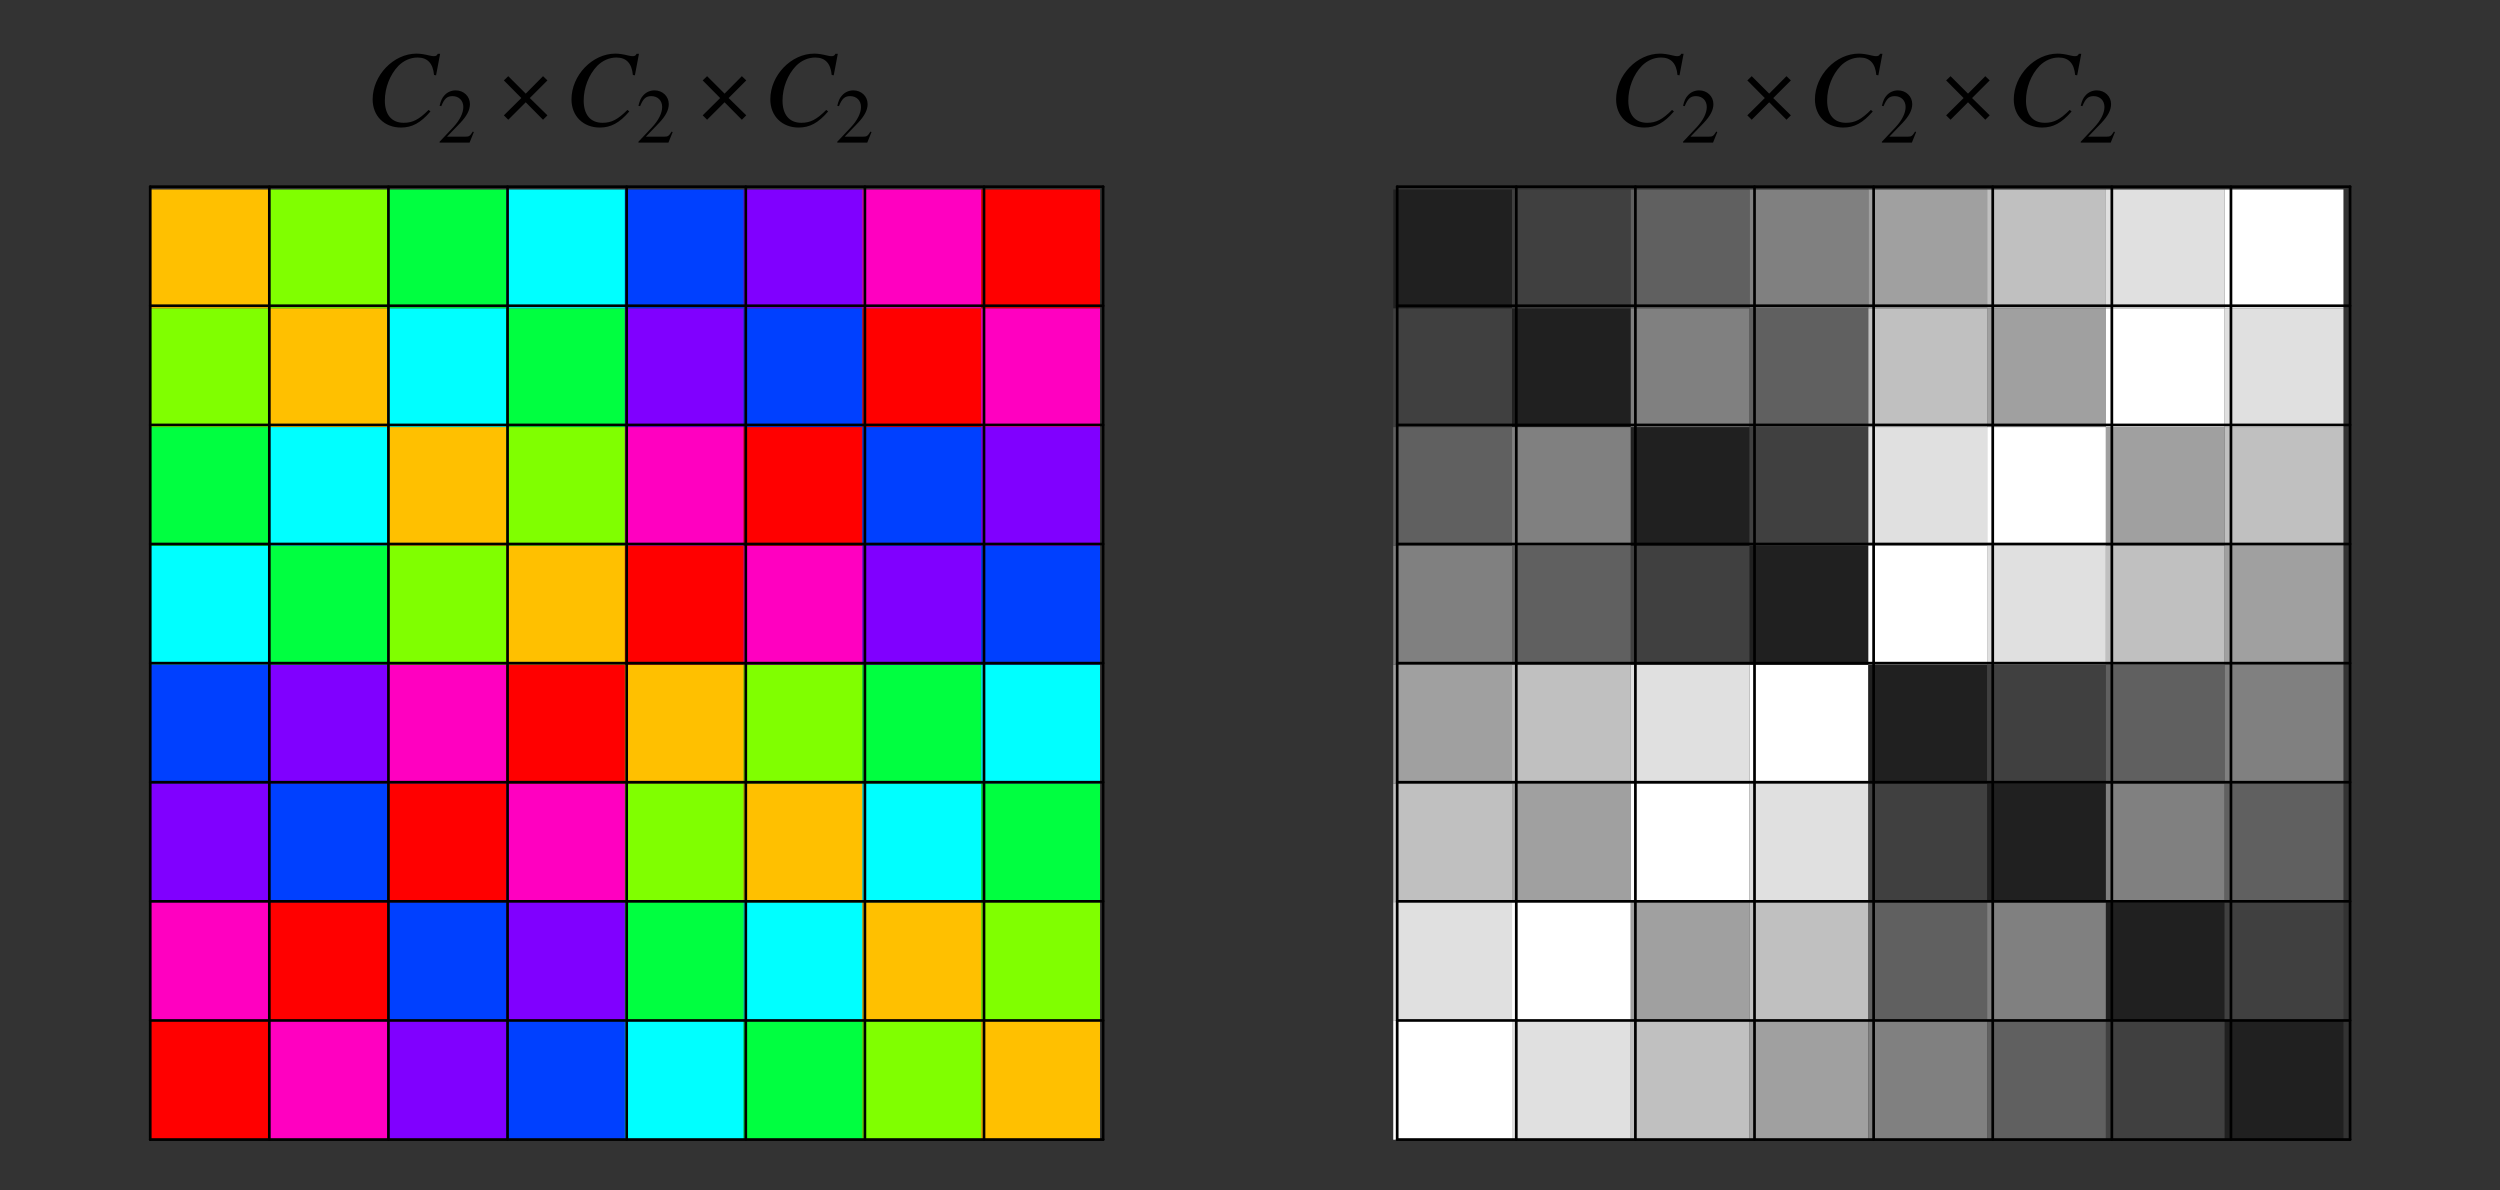<?xml version="1.0" encoding="UTF-8"?>
<svg xmlns="http://www.w3.org/2000/svg" xmlns:xlink="http://www.w3.org/1999/xlink" width="230.38pt" height="109.69pt" viewBox="0 0 230.38 109.69" version="1.2">
<rect x="0" y="0" width="230.38" height="109.69" fill="#333333" stroke="none"/>
<defs>
<g>
<symbol overflow="visible" id="glyph0-0">
<path style="stroke:none;" d=""/>
</symbol>
<symbol overflow="visible" id="glyph0-1">
<path style="stroke:none;" d="M 6.5 -4.641 L 6.875 -6.625 L 6.656 -6.625 C 6.578 -6.453 6.484 -6.406 6.281 -6.406 C 6.188 -6.406 6.078 -6.422 5.875 -6.469 C 5.438 -6.578 5.031 -6.641 4.703 -6.641 C 2.578 -6.641 0.656 -4.641 0.656 -2.422 C 0.656 -0.891 1.734 0.172 3.266 0.172 C 4.281 0.172 5.078 -0.25 5.984 -1.312 L 5.812 -1.453 C 4.922 -0.562 4.344 -0.266 3.516 -0.266 C 2.406 -0.266 1.781 -1.016 1.781 -2.312 C 1.781 -3.5 2.25 -4.703 3.031 -5.516 C 3.516 -6 4.141 -6.281 4.797 -6.281 C 5.719 -6.281 6.219 -5.734 6.312 -4.672 Z M 6.5 -4.641 "/>
</symbol>
<symbol overflow="visible" id="glyph1-0">
<path style="stroke:none;" d=""/>
</symbol>
<symbol overflow="visible" id="glyph1-1">
<path style="stroke:none;" d="M 3.375 -0.969 L 3.281 -1.016 C 3.016 -0.594 2.938 -0.547 2.609 -0.547 L 0.906 -0.547 L 2.109 -1.797 C 2.734 -2.453 3.016 -3 3.016 -3.547 C 3.016 -4.266 2.438 -4.812 1.703 -4.812 C 1.312 -4.812 0.938 -4.656 0.672 -4.359 C 0.453 -4.125 0.344 -3.891 0.219 -3.391 L 0.375 -3.359 C 0.656 -4.047 0.906 -4.281 1.406 -4.281 C 2 -4.281 2.406 -3.875 2.406 -3.281 C 2.406 -2.719 2.078 -2.062 1.484 -1.422 L 0.219 -0.078 L 0.219 0 L 2.984 0 Z M 3.375 -0.969 "/>
</symbol>
<symbol overflow="visible" id="glyph2-0">
<path style="stroke:none;" d=""/>
</symbol>
<symbol overflow="visible" id="glyph2-1">
<path style="stroke:none;" d="M 4.609 -0.953 L 2.984 -2.547 L 4.609 -4.172 L 4.203 -4.562 L 2.609 -2.953 L 1 -4.562 L 0.594 -4.172 L 2.203 -2.547 L 0.594 -0.953 L 1 -0.547 L 2.609 -2.156 L 4.203 -0.547 Z M 4.609 -0.953 "/>
</symbol>
</g>
</defs>
<g id="surface1">
<g style="fill:rgb(0%,0%,0%);fill-opacity:1;">
  <use xlink:href="#glyph0-1" x="33.684" y="11.582"/>
</g>
<g style="fill:rgb(0%,0%,0%);fill-opacity:1;">
  <use xlink:href="#glyph1-1" x="40.29" y="13.14"/>
</g>
<g style="fill:rgb(0%,0%,0%);fill-opacity:1;">
  <use xlink:href="#glyph2-1" x="45.837" y="11.582"/>
</g>
<g style="fill:rgb(0%,0%,0%);fill-opacity:1;">
  <use xlink:href="#glyph0-1" x="52.007" y="11.582"/>
</g>
<g style="fill:rgb(0%,0%,0%);fill-opacity:1;">
  <use xlink:href="#glyph1-1" x="58.613" y="13.14"/>
</g>
<g style="fill:rgb(0%,0%,0%);fill-opacity:1;">
  <use xlink:href="#glyph2-1" x="64.16" y="11.582"/>
</g>
<g style="fill:rgb(0%,0%,0%);fill-opacity:1;">
  <use xlink:href="#glyph0-1" x="70.33" y="11.582"/>
</g>
<g style="fill:rgb(0%,0%,0%);fill-opacity:1;">
  <use xlink:href="#glyph1-1" x="76.936" y="13.14"/>
</g>
<path style=" stroke:none;fill-rule:nonzero;fill:rgb(100%,0%,0%);fill-opacity:1;" d="M 13.805 105.027 L 24.75 105.027 L 24.75 94.082 L 13.805 94.082 Z M 13.805 105.027 "/>
<path style=" stroke:none;fill-rule:nonzero;fill:rgb(100%,0%,75.389%);fill-opacity:1;" d="M 24.75 105.027 L 35.695 105.027 L 35.695 94.082 L 24.75 94.082 Z M 24.75 105.027 "/>
<path style=" stroke:none;fill-rule:nonzero;fill:rgb(50.194%,0%,100%);fill-opacity:1;" d="M 35.695 105.027 L 46.641 105.027 L 46.641 94.082 L 35.695 94.082 Z M 35.695 105.027 "/>
<path style=" stroke:none;fill-rule:nonzero;fill:rgb(0%,25.098%,100%);fill-opacity:1;" d="M 46.641 105.027 L 57.586 105.027 L 57.586 94.082 L 46.641 94.082 Z M 46.641 105.027 "/>
<path style=" stroke:none;fill-rule:nonzero;fill:rgb(0%,100%,100%);fill-opacity:1;" d="M 57.586 105.027 L 68.531 105.027 L 68.531 94.082 L 57.586 94.082 Z M 57.586 105.027 "/>
<path style=" stroke:none;fill-rule:nonzero;fill:rgb(0%,100%,25.098%);fill-opacity:1;" d="M 68.531 105.027 L 79.477 105.027 L 79.477 94.082 L 68.531 94.082 Z M 68.531 105.027 "/>
<path style=" stroke:none;fill-rule:nonzero;fill:rgb(50.194%,100%,0%);fill-opacity:1;" d="M 79.477 105.027 L 90.422 105.027 L 90.422 94.082 L 79.477 94.082 Z M 79.477 105.027 "/>
<path style=" stroke:none;fill-rule:nonzero;fill:rgb(100%,75.389%,0%);fill-opacity:1;" d="M 90.422 105.027 L 101.367 105.027 L 101.367 94.082 L 90.422 94.082 Z M 90.422 105.027 "/>
<path style=" stroke:none;fill-rule:nonzero;fill:rgb(100%,0%,75.389%);fill-opacity:1;" d="M 13.805 94.082 L 24.75 94.082 L 24.75 83.133 L 13.805 83.133 Z M 13.805 94.082 "/>
<path style=" stroke:none;fill-rule:nonzero;fill:rgb(100%,0%,0%);fill-opacity:1;" d="M 24.75 94.082 L 35.695 94.082 L 35.695 83.133 L 24.75 83.133 Z M 24.75 94.082 "/>
<path style=" stroke:none;fill-rule:nonzero;fill:rgb(0%,25.098%,100%);fill-opacity:1;" d="M 35.695 94.082 L 46.641 94.082 L 46.641 83.133 L 35.695 83.133 Z M 35.695 94.082 "/>
<path style=" stroke:none;fill-rule:nonzero;fill:rgb(50.194%,0%,100%);fill-opacity:1;" d="M 46.641 94.082 L 57.586 94.082 L 57.586 83.133 L 46.641 83.133 Z M 46.641 94.082 "/>
<path style=" stroke:none;fill-rule:nonzero;fill:rgb(0%,100%,25.098%);fill-opacity:1;" d="M 57.586 94.082 L 68.531 94.082 L 68.531 83.133 L 57.586 83.133 Z M 57.586 94.082 "/>
<path style=" stroke:none;fill-rule:nonzero;fill:rgb(0%,100%,100%);fill-opacity:1;" d="M 68.531 94.082 L 79.477 94.082 L 79.477 83.133 L 68.531 83.133 Z M 68.531 94.082 "/>
<path style=" stroke:none;fill-rule:nonzero;fill:rgb(100%,75.389%,0%);fill-opacity:1;" d="M 79.477 94.082 L 90.422 94.082 L 90.422 83.133 L 79.477 83.133 Z M 79.477 94.082 "/>
<path style=" stroke:none;fill-rule:nonzero;fill:rgb(50.194%,100%,0%);fill-opacity:1;" d="M 90.422 94.082 L 101.367 94.082 L 101.367 83.133 L 90.422 83.133 Z M 90.422 94.082 "/>
<path style=" stroke:none;fill-rule:nonzero;fill:rgb(50.194%,0%,100%);fill-opacity:1;" d="M 13.805 83.133 L 24.75 83.133 L 24.75 72.191 L 13.805 72.191 Z M 13.805 83.133 "/>
<path style=" stroke:none;fill-rule:nonzero;fill:rgb(0%,25.098%,100%);fill-opacity:1;" d="M 24.75 83.133 L 35.695 83.133 L 35.695 72.191 L 24.75 72.191 Z M 24.75 83.133 "/>
<path style=" stroke:none;fill-rule:nonzero;fill:rgb(100%,0%,0%);fill-opacity:1;" d="M 35.695 83.133 L 46.641 83.133 L 46.641 72.191 L 35.695 72.191 Z M 35.695 83.133 "/>
<path style=" stroke:none;fill-rule:nonzero;fill:rgb(100%,0%,75.389%);fill-opacity:1;" d="M 46.641 83.133 L 57.586 83.133 L 57.586 72.191 L 46.641 72.191 Z M 46.641 83.133 "/>
<path style=" stroke:none;fill-rule:nonzero;fill:rgb(50.194%,100%,0%);fill-opacity:1;" d="M 57.586 83.133 L 68.531 83.133 L 68.531 72.191 L 57.586 72.191 Z M 57.586 83.133 "/>
<path style=" stroke:none;fill-rule:nonzero;fill:rgb(100%,75.389%,0%);fill-opacity:1;" d="M 68.531 83.133 L 79.477 83.133 L 79.477 72.191 L 68.531 72.191 Z M 68.531 83.133 "/>
<path style=" stroke:none;fill-rule:nonzero;fill:rgb(0%,100%,100%);fill-opacity:1;" d="M 79.477 83.133 L 90.422 83.133 L 90.422 72.191 L 79.477 72.191 Z M 79.477 83.133 "/>
<path style=" stroke:none;fill-rule:nonzero;fill:rgb(0%,100%,25.098%);fill-opacity:1;" d="M 90.422 83.133 L 101.367 83.133 L 101.367 72.191 L 90.422 72.191 Z M 90.422 83.133 "/>
<path style=" stroke:none;fill-rule:nonzero;fill:rgb(0%,25.098%,100%);fill-opacity:1;" d="M 13.805 72.191 L 24.75 72.191 L 24.75 61.246 L 13.805 61.246 Z M 13.805 72.191 "/>
<path style=" stroke:none;fill-rule:nonzero;fill:rgb(50.194%,0%,100%);fill-opacity:1;" d="M 24.75 72.191 L 35.695 72.191 L 35.695 61.246 L 24.75 61.246 Z M 24.75 72.191 "/>
<path style=" stroke:none;fill-rule:nonzero;fill:rgb(100%,0%,75.389%);fill-opacity:1;" d="M 35.695 72.191 L 46.641 72.191 L 46.641 61.246 L 35.695 61.246 Z M 35.695 72.191 "/>
<path style=" stroke:none;fill-rule:nonzero;fill:rgb(100%,0%,0%);fill-opacity:1;" d="M 46.641 72.191 L 57.586 72.191 L 57.586 61.246 L 46.641 61.246 Z M 46.641 72.191 "/>
<path style=" stroke:none;fill-rule:nonzero;fill:rgb(100%,75.389%,0%);fill-opacity:1;" d="M 57.586 72.191 L 68.531 72.191 L 68.531 61.246 L 57.586 61.246 Z M 57.586 72.191 "/>
<path style=" stroke:none;fill-rule:nonzero;fill:rgb(50.194%,100%,0%);fill-opacity:1;" d="M 68.531 72.191 L 79.477 72.191 L 79.477 61.246 L 68.531 61.246 Z M 68.531 72.191 "/>
<path style=" stroke:none;fill-rule:nonzero;fill:rgb(0%,100%,25.098%);fill-opacity:1;" d="M 79.477 72.191 L 90.422 72.191 L 90.422 61.246 L 79.477 61.246 Z M 79.477 72.191 "/>
<path style=" stroke:none;fill-rule:nonzero;fill:rgb(0%,100%,100%);fill-opacity:1;" d="M 90.422 72.191 L 101.367 72.191 L 101.367 61.246 L 90.422 61.246 Z M 90.422 72.191 "/>
<path style=" stroke:none;fill-rule:nonzero;fill:rgb(0%,100%,100%);fill-opacity:1;" d="M 13.805 61.246 L 24.75 61.246 L 24.75 50.301 L 13.805 50.301 Z M 13.805 61.246 "/>
<path style=" stroke:none;fill-rule:nonzero;fill:rgb(0%,100%,25.098%);fill-opacity:1;" d="M 24.75 61.246 L 35.695 61.246 L 35.695 50.301 L 24.75 50.301 Z M 24.75 61.246 "/>
<path style=" stroke:none;fill-rule:nonzero;fill:rgb(50.194%,100%,0%);fill-opacity:1;" d="M 35.695 61.246 L 46.641 61.246 L 46.641 50.301 L 35.695 50.301 Z M 35.695 61.246 "/>
<path style=" stroke:none;fill-rule:nonzero;fill:rgb(100%,75.389%,0%);fill-opacity:1;" d="M 46.641 61.246 L 57.586 61.246 L 57.586 50.301 L 46.641 50.301 Z M 46.641 61.246 "/>
<path style=" stroke:none;fill-rule:nonzero;fill:rgb(100%,0%,0%);fill-opacity:1;" d="M 57.586 61.246 L 68.531 61.246 L 68.531 50.301 L 57.586 50.301 Z M 57.586 61.246 "/>
<path style=" stroke:none;fill-rule:nonzero;fill:rgb(100%,0%,75.389%);fill-opacity:1;" d="M 68.531 61.246 L 79.477 61.246 L 79.477 50.301 L 68.531 50.301 Z M 68.531 61.246 "/>
<path style=" stroke:none;fill-rule:nonzero;fill:rgb(50.194%,0%,100%);fill-opacity:1;" d="M 79.477 61.246 L 90.422 61.246 L 90.422 50.301 L 79.477 50.301 Z M 79.477 61.246 "/>
<path style=" stroke:none;fill-rule:nonzero;fill:rgb(0%,25.098%,100%);fill-opacity:1;" d="M 90.422 61.246 L 101.367 61.246 L 101.367 50.301 L 90.422 50.301 Z M 90.422 61.246 "/>
<path style=" stroke:none;fill-rule:nonzero;fill:rgb(0%,100%,25.098%);fill-opacity:1;" d="M 13.805 50.301 L 24.75 50.301 L 24.75 39.355 L 13.805 39.355 Z M 13.805 50.301 "/>
<path style=" stroke:none;fill-rule:nonzero;fill:rgb(0%,100%,100%);fill-opacity:1;" d="M 24.75 50.301 L 35.695 50.301 L 35.695 39.355 L 24.75 39.355 Z M 24.75 50.301 "/>
<path style=" stroke:none;fill-rule:nonzero;fill:rgb(100%,75.389%,0%);fill-opacity:1;" d="M 35.695 50.301 L 46.641 50.301 L 46.641 39.355 L 35.695 39.355 Z M 35.695 50.301 "/>
<path style=" stroke:none;fill-rule:nonzero;fill:rgb(50.194%,100%,0%);fill-opacity:1;" d="M 46.641 50.301 L 57.586 50.301 L 57.586 39.355 L 46.641 39.355 Z M 46.641 50.301 "/>
<path style=" stroke:none;fill-rule:nonzero;fill:rgb(100%,0%,75.389%);fill-opacity:1;" d="M 57.586 50.301 L 68.531 50.301 L 68.531 39.355 L 57.586 39.355 Z M 57.586 50.301 "/>
<path style=" stroke:none;fill-rule:nonzero;fill:rgb(100%,0%,0%);fill-opacity:1;" d="M 68.531 50.301 L 79.477 50.301 L 79.477 39.355 L 68.531 39.355 Z M 68.531 50.301 "/>
<path style=" stroke:none;fill-rule:nonzero;fill:rgb(0%,25.098%,100%);fill-opacity:1;" d="M 79.477 50.301 L 90.422 50.301 L 90.422 39.355 L 79.477 39.355 Z M 79.477 50.301 "/>
<path style=" stroke:none;fill-rule:nonzero;fill:rgb(50.194%,0%,100%);fill-opacity:1;" d="M 90.422 50.301 L 101.367 50.301 L 101.367 39.355 L 90.422 39.355 Z M 90.422 50.301 "/>
<path style=" stroke:none;fill-rule:nonzero;fill:rgb(50.194%,100%,0%);fill-opacity:1;" d="M 13.805 39.355 L 24.75 39.355 L 24.75 28.41 L 13.805 28.41 Z M 13.805 39.355 "/>
<path style=" stroke:none;fill-rule:nonzero;fill:rgb(100%,75.389%,0%);fill-opacity:1;" d="M 24.75 39.355 L 35.695 39.355 L 35.695 28.41 L 24.75 28.41 Z M 24.75 39.355 "/>
<path style=" stroke:none;fill-rule:nonzero;fill:rgb(0%,100%,100%);fill-opacity:1;" d="M 35.695 39.355 L 46.641 39.355 L 46.641 28.41 L 35.695 28.41 Z M 35.695 39.355 "/>
<path style=" stroke:none;fill-rule:nonzero;fill:rgb(0%,100%,25.098%);fill-opacity:1;" d="M 46.641 39.355 L 57.586 39.355 L 57.586 28.41 L 46.641 28.41 Z M 46.641 39.355 "/>
<path style=" stroke:none;fill-rule:nonzero;fill:rgb(50.194%,0%,100%);fill-opacity:1;" d="M 57.586 39.355 L 68.531 39.355 L 68.531 28.41 L 57.586 28.41 Z M 57.586 39.355 "/>
<path style=" stroke:none;fill-rule:nonzero;fill:rgb(0%,25.098%,100%);fill-opacity:1;" d="M 68.531 39.355 L 79.477 39.355 L 79.477 28.41 L 68.531 28.41 Z M 68.531 39.355 "/>
<path style=" stroke:none;fill-rule:nonzero;fill:rgb(100%,0%,0%);fill-opacity:1;" d="M 79.477 39.355 L 90.422 39.355 L 90.422 28.41 L 79.477 28.41 Z M 79.477 39.355 "/>
<path style=" stroke:none;fill-rule:nonzero;fill:rgb(100%,0%,75.389%);fill-opacity:1;" d="M 90.422 39.355 L 101.367 39.355 L 101.367 28.41 L 90.422 28.41 Z M 90.422 39.355 "/>
<path style=" stroke:none;fill-rule:nonzero;fill:rgb(100%,75.389%,0%);fill-opacity:1;" d="M 13.805 28.41 L 24.75 28.41 L 24.75 17.465 L 13.805 17.465 Z M 13.805 28.41 "/>
<path style=" stroke:none;fill-rule:nonzero;fill:rgb(50.194%,100%,0%);fill-opacity:1;" d="M 24.75 28.41 L 35.695 28.41 L 35.695 17.465 L 24.75 17.465 Z M 24.75 28.41 "/>
<path style=" stroke:none;fill-rule:nonzero;fill:rgb(0%,100%,25.098%);fill-opacity:1;" d="M 35.695 28.41 L 46.641 28.41 L 46.641 17.465 L 35.695 17.465 Z M 35.695 28.41 "/>
<path style=" stroke:none;fill-rule:nonzero;fill:rgb(0%,100%,100%);fill-opacity:1;" d="M 46.641 28.41 L 57.586 28.41 L 57.586 17.465 L 46.641 17.465 Z M 46.641 28.41 "/>
<path style=" stroke:none;fill-rule:nonzero;fill:rgb(0%,25.098%,100%);fill-opacity:1;" d="M 57.586 28.41 L 68.531 28.41 L 68.531 17.465 L 57.586 17.465 Z M 57.586 28.41 "/>
<path style=" stroke:none;fill-rule:nonzero;fill:rgb(50.194%,0%,100%);fill-opacity:1;" d="M 68.531 28.41 L 79.477 28.41 L 79.477 17.465 L 68.531 17.465 Z M 68.531 28.41 "/>
<path style=" stroke:none;fill-rule:nonzero;fill:rgb(100%,0%,75.389%);fill-opacity:1;" d="M 79.477 28.41 L 90.422 28.41 L 90.422 17.465 L 79.477 17.465 Z M 79.477 28.41 "/>
<path style=" stroke:none;fill-rule:nonzero;fill:rgb(100%,0%,0%);fill-opacity:1;" d="M 90.422 28.41 L 101.367 28.41 L 101.367 17.465 L 90.422 17.465 Z M 90.422 28.41 "/>
<path style="fill:none;stroke-width:2.5;stroke-linecap:round;stroke-linejoin:round;stroke:rgb(0%,0%,0%);stroke-opacity:1;stroke-miterlimit:10;" d="M 138.282 43.658 L 138.282 921.758 " transform="matrix(0.1,0,0,-0.1,0.015,109.381)"/>
<path style="fill:none;stroke-width:2.5;stroke-linecap:round;stroke-linejoin:round;stroke:rgb(0%,0%,0%);stroke-opacity:1;stroke-miterlimit:10;" d="M 248.044 43.658 L 248.044 921.758 " transform="matrix(0.1,0,0,-0.1,0.015,109.381)"/>
<path style="fill:none;stroke-width:2.5;stroke-linecap:round;stroke-linejoin:round;stroke:rgb(0%,0%,0%);stroke-opacity:1;stroke-miterlimit:10;" d="M 357.806 43.658 L 357.806 921.758 " transform="matrix(0.1,0,0,-0.1,0.015,109.381)"/>
<path style="fill:none;stroke-width:2.5;stroke-linecap:round;stroke-linejoin:round;stroke:rgb(0%,0%,0%);stroke-opacity:1;stroke-miterlimit:10;" d="M 467.569 43.658 L 467.569 921.758 " transform="matrix(0.1,0,0,-0.1,0.015,109.381)"/>
<path style="fill:none;stroke-width:2.5;stroke-linecap:round;stroke-linejoin:round;stroke:rgb(0%,0%,0%);stroke-opacity:1;stroke-miterlimit:10;" d="M 577.331 43.658 L 577.331 921.758 " transform="matrix(0.1,0,0,-0.1,0.015,109.381)"/>
<path style="fill:none;stroke-width:2.5;stroke-linecap:round;stroke-linejoin:round;stroke:rgb(0%,0%,0%);stroke-opacity:1;stroke-miterlimit:10;" d="M 687.094 43.658 L 687.094 921.758 " transform="matrix(0.1,0,0,-0.1,0.015,109.381)"/>
<path style="fill:none;stroke-width:2.5;stroke-linecap:round;stroke-linejoin:round;stroke:rgb(0%,0%,0%);stroke-opacity:1;stroke-miterlimit:10;" d="M 796.856 43.658 L 796.856 921.758 " transform="matrix(0.1,0,0,-0.1,0.015,109.381)"/>
<path style="fill:none;stroke-width:2.5;stroke-linecap:round;stroke-linejoin:round;stroke:rgb(0%,0%,0%);stroke-opacity:1;stroke-miterlimit:10;" d="M 906.619 43.658 L 906.619 921.758 " transform="matrix(0.1,0,0,-0.1,0.015,109.381)"/>
<path style="fill:none;stroke-width:2.5;stroke-linecap:round;stroke-linejoin:round;stroke:rgb(0%,0%,0%);stroke-opacity:1;stroke-miterlimit:10;" d="M 1016.381 43.658 L 1016.381 921.758 " transform="matrix(0.1,0,0,-0.1,0.015,109.381)"/>
<path style="fill:none;stroke-width:2.5;stroke-linecap:round;stroke-linejoin:round;stroke:rgb(0%,0%,0%);stroke-opacity:1;stroke-miterlimit:10;" d="M 138.282 43.658 L 1016.381 43.658 " transform="matrix(0.1,0,0,-0.1,0.015,109.381)"/>
<path style="fill:none;stroke-width:2.5;stroke-linecap:round;stroke-linejoin:round;stroke:rgb(0%,0%,0%);stroke-opacity:1;stroke-miterlimit:10;" d="M 138.282 153.421 L 1016.381 153.421 " transform="matrix(0.1,0,0,-0.1,0.015,109.381)"/>
<path style="fill:none;stroke-width:2.5;stroke-linecap:round;stroke-linejoin:round;stroke:rgb(0%,0%,0%);stroke-opacity:1;stroke-miterlimit:10;" d="M 138.282 263.222 L 1016.381 263.222 " transform="matrix(0.1,0,0,-0.1,0.015,109.381)"/>
<path style="fill:none;stroke-width:2.5;stroke-linecap:round;stroke-linejoin:round;stroke:rgb(0%,0%,0%);stroke-opacity:1;stroke-miterlimit:10;" d="M 138.282 372.946 L 1016.381 372.946 " transform="matrix(0.1,0,0,-0.1,0.015,109.381)"/>
<path style="fill:none;stroke-width:2.5;stroke-linecap:round;stroke-linejoin:round;stroke:rgb(0%,0%,0%);stroke-opacity:1;stroke-miterlimit:10;" d="M 138.282 482.708 L 1016.381 482.708 " transform="matrix(0.1,0,0,-0.1,0.015,109.381)"/>
<path style="fill:none;stroke-width:2.5;stroke-linecap:round;stroke-linejoin:round;stroke:rgb(0%,0%,0%);stroke-opacity:1;stroke-miterlimit:10;" d="M 138.282 592.471 L 1016.381 592.471 " transform="matrix(0.1,0,0,-0.1,0.015,109.381)"/>
<path style="fill:none;stroke-width:2.5;stroke-linecap:round;stroke-linejoin:round;stroke:rgb(0%,0%,0%);stroke-opacity:1;stroke-miterlimit:10;" d="M 138.282 702.233 L 1016.381 702.233 " transform="matrix(0.1,0,0,-0.1,0.015,109.381)"/>
<path style="fill:none;stroke-width:2.5;stroke-linecap:round;stroke-linejoin:round;stroke:rgb(0%,0%,0%);stroke-opacity:1;stroke-miterlimit:10;" d="M 138.282 812.035 L 1016.381 812.035 " transform="matrix(0.1,0,0,-0.1,0.015,109.381)"/>
<path style="fill:none;stroke-width:2.5;stroke-linecap:round;stroke-linejoin:round;stroke:rgb(0%,0%,0%);stroke-opacity:1;stroke-miterlimit:10;" d="M 138.282 921.758 L 1016.381 921.758 " transform="matrix(0.1,0,0,-0.1,0.015,109.381)"/>
<g style="fill:rgb(0%,0%,0%);fill-opacity:1;">
  <use xlink:href="#glyph0-1" x="148.271" y="11.582"/>
</g>
<g style="fill:rgb(0%,0%,0%);fill-opacity:1;">
  <use xlink:href="#glyph1-1" x="154.877" y="13.14"/>
</g>
<g style="fill:rgb(0%,0%,0%);fill-opacity:1;">
  <use xlink:href="#glyph2-1" x="160.424" y="11.582"/>
</g>
<g style="fill:rgb(0%,0%,0%);fill-opacity:1;">
  <use xlink:href="#glyph0-1" x="166.594" y="11.582"/>
</g>
<g style="fill:rgb(0%,0%,0%);fill-opacity:1;">
  <use xlink:href="#glyph1-1" x="173.2" y="13.14"/>
</g>
<g style="fill:rgb(0%,0%,0%);fill-opacity:1;">
  <use xlink:href="#glyph2-1" x="178.746" y="11.582"/>
</g>
<g style="fill:rgb(0%,0%,0%);fill-opacity:1;">
  <use xlink:href="#glyph0-1" x="184.917" y="11.582"/>
</g>
<g style="fill:rgb(0%,0%,0%);fill-opacity:1;">
  <use xlink:href="#glyph1-1" x="191.523" y="13.14"/>
</g>
<path style=" stroke:none;fill-rule:nonzero;fill:rgb(100%,100%,100%);fill-opacity:1;" d="M 128.391 105.027 L 139.336 105.027 L 139.336 94.082 L 128.391 94.082 Z M 128.391 105.027 "/>
<path style=" stroke:none;fill-rule:nonzero;fill:rgb(87.889%,87.889%,87.889%);fill-opacity:1;" d="M 139.336 105.027 L 150.281 105.027 L 150.281 94.082 L 139.336 94.082 Z M 139.336 105.027 "/>
<path style=" stroke:none;fill-rule:nonzero;fill:rgb(75.389%,75.389%,75.389%);fill-opacity:1;" d="M 150.281 105.027 L 161.227 105.027 L 161.227 94.082 L 150.281 94.082 Z M 150.281 105.027 "/>
<path style=" stroke:none;fill-rule:nonzero;fill:rgb(62.694%,62.694%,62.694%);fill-opacity:1;" d="M 161.227 105.027 L 172.172 105.027 L 172.172 94.082 L 161.227 94.082 Z M 161.227 105.027 "/>
<path style=" stroke:none;fill-rule:nonzero;fill:rgb(50.194%,50.194%,50.194%);fill-opacity:1;" d="M 172.172 105.027 L 183.117 105.027 L 183.117 94.082 L 172.172 94.082 Z M 172.172 105.027 "/>
<path style=" stroke:none;fill-rule:nonzero;fill:rgb(37.646%,37.646%,37.646%);fill-opacity:1;" d="M 183.117 105.027 L 194.062 105.027 L 194.062 94.082 L 183.117 94.082 Z M 183.117 105.027 "/>
<path style=" stroke:none;fill-rule:nonzero;fill:rgb(25.098%,25.098%,25.098%);fill-opacity:1;" d="M 194.062 105.027 L 205.008 105.027 L 205.008 94.082 L 194.062 94.082 Z M 194.062 105.027 "/>
<path style=" stroke:none;fill-rule:nonzero;fill:rgb(12.547%,12.547%,12.547%);fill-opacity:1;" d="M 205.008 105.027 L 215.953 105.027 L 215.953 94.082 L 205.008 94.082 Z M 205.008 105.027 "/>
<path style=" stroke:none;fill-rule:nonzero;fill:rgb(87.889%,87.889%,87.889%);fill-opacity:1;" d="M 128.391 94.082 L 139.336 94.082 L 139.336 83.133 L 128.391 83.133 Z M 128.391 94.082 "/>
<path style=" stroke:none;fill-rule:nonzero;fill:rgb(100%,100%,100%);fill-opacity:1;" d="M 139.336 94.082 L 150.281 94.082 L 150.281 83.133 L 139.336 83.133 Z M 139.336 94.082 "/>
<path style=" stroke:none;fill-rule:nonzero;fill:rgb(62.694%,62.694%,62.694%);fill-opacity:1;" d="M 150.281 94.082 L 161.227 94.082 L 161.227 83.133 L 150.281 83.133 Z M 150.281 94.082 "/>
<path style=" stroke:none;fill-rule:nonzero;fill:rgb(75.389%,75.389%,75.389%);fill-opacity:1;" d="M 161.227 94.082 L 172.172 94.082 L 172.172 83.133 L 161.227 83.133 Z M 161.227 94.082 "/>
<path style=" stroke:none;fill-rule:nonzero;fill:rgb(37.646%,37.646%,37.646%);fill-opacity:1;" d="M 172.172 94.082 L 183.117 94.082 L 183.117 83.133 L 172.172 83.133 Z M 172.172 94.082 "/>
<path style=" stroke:none;fill-rule:nonzero;fill:rgb(50.194%,50.194%,50.194%);fill-opacity:1;" d="M 183.117 94.082 L 194.062 94.082 L 194.062 83.133 L 183.117 83.133 Z M 183.117 94.082 "/>
<path style=" stroke:none;fill-rule:nonzero;fill:rgb(12.547%,12.547%,12.547%);fill-opacity:1;" d="M 194.062 94.082 L 205.008 94.082 L 205.008 83.133 L 194.062 83.133 Z M 194.062 94.082 "/>
<path style=" stroke:none;fill-rule:nonzero;fill:rgb(25.098%,25.098%,25.098%);fill-opacity:1;" d="M 205.008 94.082 L 215.953 94.082 L 215.953 83.133 L 205.008 83.133 Z M 205.008 94.082 "/>
<path style=" stroke:none;fill-rule:nonzero;fill:rgb(75.389%,75.389%,75.389%);fill-opacity:1;" d="M 128.391 83.133 L 139.336 83.133 L 139.336 72.191 L 128.391 72.191 Z M 128.391 83.133 "/>
<path style=" stroke:none;fill-rule:nonzero;fill:rgb(62.694%,62.694%,62.694%);fill-opacity:1;" d="M 139.336 83.133 L 150.281 83.133 L 150.281 72.191 L 139.336 72.191 Z M 139.336 83.133 "/>
<path style=" stroke:none;fill-rule:nonzero;fill:rgb(100%,100%,100%);fill-opacity:1;" d="M 150.281 83.133 L 161.227 83.133 L 161.227 72.191 L 150.281 72.191 Z M 150.281 83.133 "/>
<path style=" stroke:none;fill-rule:nonzero;fill:rgb(87.889%,87.889%,87.889%);fill-opacity:1;" d="M 161.227 83.133 L 172.172 83.133 L 172.172 72.191 L 161.227 72.191 Z M 161.227 83.133 "/>
<path style=" stroke:none;fill-rule:nonzero;fill:rgb(25.098%,25.098%,25.098%);fill-opacity:1;" d="M 172.172 83.133 L 183.117 83.133 L 183.117 72.191 L 172.172 72.191 Z M 172.172 83.133 "/>
<path style=" stroke:none;fill-rule:nonzero;fill:rgb(12.547%,12.547%,12.547%);fill-opacity:1;" d="M 183.117 83.133 L 194.062 83.133 L 194.062 72.191 L 183.117 72.191 Z M 183.117 83.133 "/>
<path style=" stroke:none;fill-rule:nonzero;fill:rgb(50.194%,50.194%,50.194%);fill-opacity:1;" d="M 194.062 83.133 L 205.008 83.133 L 205.008 72.191 L 194.062 72.191 Z M 194.062 83.133 "/>
<path style=" stroke:none;fill-rule:nonzero;fill:rgb(37.646%,37.646%,37.646%);fill-opacity:1;" d="M 205.008 83.133 L 215.953 83.133 L 215.953 72.191 L 205.008 72.191 Z M 205.008 83.133 "/>
<path style=" stroke:none;fill-rule:nonzero;fill:rgb(62.694%,62.694%,62.694%);fill-opacity:1;" d="M 128.391 72.191 L 139.336 72.191 L 139.336 61.246 L 128.391 61.246 Z M 128.391 72.191 "/>
<path style=" stroke:none;fill-rule:nonzero;fill:rgb(75.389%,75.389%,75.389%);fill-opacity:1;" d="M 139.336 72.191 L 150.281 72.191 L 150.281 61.246 L 139.336 61.246 Z M 139.336 72.191 "/>
<path style=" stroke:none;fill-rule:nonzero;fill:rgb(87.889%,87.889%,87.889%);fill-opacity:1;" d="M 150.281 72.191 L 161.227 72.191 L 161.227 61.246 L 150.281 61.246 Z M 150.281 72.191 "/>
<path style=" stroke:none;fill-rule:nonzero;fill:rgb(100%,100%,100%);fill-opacity:1;" d="M 161.227 72.191 L 172.172 72.191 L 172.172 61.246 L 161.227 61.246 Z M 161.227 72.191 "/>
<path style=" stroke:none;fill-rule:nonzero;fill:rgb(12.547%,12.547%,12.547%);fill-opacity:1;" d="M 172.172 72.191 L 183.117 72.191 L 183.117 61.246 L 172.172 61.246 Z M 172.172 72.191 "/>
<path style=" stroke:none;fill-rule:nonzero;fill:rgb(25.098%,25.098%,25.098%);fill-opacity:1;" d="M 183.117 72.191 L 194.062 72.191 L 194.062 61.246 L 183.117 61.246 Z M 183.117 72.191 "/>
<path style=" stroke:none;fill-rule:nonzero;fill:rgb(37.646%,37.646%,37.646%);fill-opacity:1;" d="M 194.062 72.191 L 205.008 72.191 L 205.008 61.246 L 194.062 61.246 Z M 194.062 72.191 "/>
<path style=" stroke:none;fill-rule:nonzero;fill:rgb(50.194%,50.194%,50.194%);fill-opacity:1;" d="M 205.008 72.191 L 215.953 72.191 L 215.953 61.246 L 205.008 61.246 Z M 205.008 72.191 "/>
<path style=" stroke:none;fill-rule:nonzero;fill:rgb(50.194%,50.194%,50.194%);fill-opacity:1;" d="M 128.391 61.246 L 139.336 61.246 L 139.336 50.301 L 128.391 50.301 Z M 128.391 61.246 "/>
<path style=" stroke:none;fill-rule:nonzero;fill:rgb(37.646%,37.646%,37.646%);fill-opacity:1;" d="M 139.336 61.246 L 150.281 61.246 L 150.281 50.301 L 139.336 50.301 Z M 139.336 61.246 "/>
<path style=" stroke:none;fill-rule:nonzero;fill:rgb(25.098%,25.098%,25.098%);fill-opacity:1;" d="M 150.281 61.246 L 161.227 61.246 L 161.227 50.301 L 150.281 50.301 Z M 150.281 61.246 "/>
<path style=" stroke:none;fill-rule:nonzero;fill:rgb(12.547%,12.547%,12.547%);fill-opacity:1;" d="M 161.227 61.246 L 172.172 61.246 L 172.172 50.301 L 161.227 50.301 Z M 161.227 61.246 "/>
<path style=" stroke:none;fill-rule:nonzero;fill:rgb(100%,100%,100%);fill-opacity:1;" d="M 172.172 61.246 L 183.117 61.246 L 183.117 50.301 L 172.172 50.301 Z M 172.172 61.246 "/>
<path style=" stroke:none;fill-rule:nonzero;fill:rgb(87.889%,87.889%,87.889%);fill-opacity:1;" d="M 183.117 61.246 L 194.062 61.246 L 194.062 50.301 L 183.117 50.301 Z M 183.117 61.246 "/>
<path style=" stroke:none;fill-rule:nonzero;fill:rgb(75.389%,75.389%,75.389%);fill-opacity:1;" d="M 194.062 61.246 L 205.008 61.246 L 205.008 50.301 L 194.062 50.301 Z M 194.062 61.246 "/>
<path style=" stroke:none;fill-rule:nonzero;fill:rgb(62.694%,62.694%,62.694%);fill-opacity:1;" d="M 205.008 61.246 L 215.953 61.246 L 215.953 50.301 L 205.008 50.301 Z M 205.008 61.246 "/>
<path style=" stroke:none;fill-rule:nonzero;fill:rgb(37.646%,37.646%,37.646%);fill-opacity:1;" d="M 128.391 50.301 L 139.336 50.301 L 139.336 39.355 L 128.391 39.355 Z M 128.391 50.301 "/>
<path style=" stroke:none;fill-rule:nonzero;fill:rgb(50.194%,50.194%,50.194%);fill-opacity:1;" d="M 139.336 50.301 L 150.281 50.301 L 150.281 39.355 L 139.336 39.355 Z M 139.336 50.301 "/>
<path style=" stroke:none;fill-rule:nonzero;fill:rgb(12.547%,12.547%,12.547%);fill-opacity:1;" d="M 150.281 50.301 L 161.227 50.301 L 161.227 39.355 L 150.281 39.355 Z M 150.281 50.301 "/>
<path style=" stroke:none;fill-rule:nonzero;fill:rgb(25.098%,25.098%,25.098%);fill-opacity:1;" d="M 161.227 50.301 L 172.172 50.301 L 172.172 39.355 L 161.227 39.355 Z M 161.227 50.301 "/>
<path style=" stroke:none;fill-rule:nonzero;fill:rgb(87.889%,87.889%,87.889%);fill-opacity:1;" d="M 172.172 50.301 L 183.117 50.301 L 183.117 39.355 L 172.172 39.355 Z M 172.172 50.301 "/>
<path style=" stroke:none;fill-rule:nonzero;fill:rgb(100%,100%,100%);fill-opacity:1;" d="M 183.117 50.301 L 194.062 50.301 L 194.062 39.355 L 183.117 39.355 Z M 183.117 50.301 "/>
<path style=" stroke:none;fill-rule:nonzero;fill:rgb(62.694%,62.694%,62.694%);fill-opacity:1;" d="M 194.062 50.301 L 205.008 50.301 L 205.008 39.355 L 194.062 39.355 Z M 194.062 50.301 "/>
<path style=" stroke:none;fill-rule:nonzero;fill:rgb(75.389%,75.389%,75.389%);fill-opacity:1;" d="M 205.008 50.301 L 215.953 50.301 L 215.953 39.355 L 205.008 39.355 Z M 205.008 50.301 "/>
<path style=" stroke:none;fill-rule:nonzero;fill:rgb(25.098%,25.098%,25.098%);fill-opacity:1;" d="M 128.391 39.355 L 139.336 39.355 L 139.336 28.41 L 128.391 28.41 Z M 128.391 39.355 "/>
<path style=" stroke:none;fill-rule:nonzero;fill:rgb(12.547%,12.547%,12.547%);fill-opacity:1;" d="M 139.336 39.355 L 150.281 39.355 L 150.281 28.41 L 139.336 28.41 Z M 139.336 39.355 "/>
<path style=" stroke:none;fill-rule:nonzero;fill:rgb(50.194%,50.194%,50.194%);fill-opacity:1;" d="M 150.281 39.355 L 161.227 39.355 L 161.227 28.41 L 150.281 28.41 Z M 150.281 39.355 "/>
<path style=" stroke:none;fill-rule:nonzero;fill:rgb(37.646%,37.646%,37.646%);fill-opacity:1;" d="M 161.227 39.355 L 172.172 39.355 L 172.172 28.41 L 161.227 28.41 Z M 161.227 39.355 "/>
<path style=" stroke:none;fill-rule:nonzero;fill:rgb(75.389%,75.389%,75.389%);fill-opacity:1;" d="M 172.172 39.355 L 183.117 39.355 L 183.117 28.41 L 172.172 28.41 Z M 172.172 39.355 "/>
<path style=" stroke:none;fill-rule:nonzero;fill:rgb(62.694%,62.694%,62.694%);fill-opacity:1;" d="M 183.117 39.355 L 194.062 39.355 L 194.062 28.41 L 183.117 28.41 Z M 183.117 39.355 "/>
<path style=" stroke:none;fill-rule:nonzero;fill:rgb(100%,100%,100%);fill-opacity:1;" d="M 194.062 39.355 L 205.008 39.355 L 205.008 28.41 L 194.062 28.41 Z M 194.062 39.355 "/>
<path style=" stroke:none;fill-rule:nonzero;fill:rgb(87.889%,87.889%,87.889%);fill-opacity:1;" d="M 205.008 39.355 L 215.953 39.355 L 215.953 28.41 L 205.008 28.41 Z M 205.008 39.355 "/>
<path style=" stroke:none;fill-rule:nonzero;fill:rgb(12.547%,12.547%,12.547%);fill-opacity:1;" d="M 128.391 28.41 L 139.336 28.41 L 139.336 17.465 L 128.391 17.465 Z M 128.391 28.41 "/>
<path style=" stroke:none;fill-rule:nonzero;fill:rgb(25.098%,25.098%,25.098%);fill-opacity:1;" d="M 139.336 28.41 L 150.281 28.41 L 150.281 17.465 L 139.336 17.465 Z M 139.336 28.41 "/>
<path style=" stroke:none;fill-rule:nonzero;fill:rgb(37.646%,37.646%,37.646%);fill-opacity:1;" d="M 150.281 28.41 L 161.227 28.41 L 161.227 17.465 L 150.281 17.465 Z M 150.281 28.41 "/>
<path style=" stroke:none;fill-rule:nonzero;fill:rgb(50.194%,50.194%,50.194%);fill-opacity:1;" d="M 161.227 28.41 L 172.172 28.41 L 172.172 17.465 L 161.227 17.465 Z M 161.227 28.41 "/>
<path style=" stroke:none;fill-rule:nonzero;fill:rgb(62.694%,62.694%,62.694%);fill-opacity:1;" d="M 172.172 28.41 L 183.117 28.41 L 183.117 17.465 L 172.172 17.465 Z M 172.172 28.41 "/>
<path style=" stroke:none;fill-rule:nonzero;fill:rgb(75.389%,75.389%,75.389%);fill-opacity:1;" d="M 183.117 28.41 L 194.062 28.41 L 194.062 17.465 L 183.117 17.465 Z M 183.117 28.41 "/>
<path style=" stroke:none;fill-rule:nonzero;fill:rgb(87.889%,87.889%,87.889%);fill-opacity:1;" d="M 194.062 28.41 L 205.008 28.41 L 205.008 17.465 L 194.062 17.465 Z M 194.062 28.41 "/>
<path style=" stroke:none;fill-rule:nonzero;fill:rgb(100%,100%,100%);fill-opacity:1;" d="M 205.008 28.41 L 215.953 28.41 L 215.953 17.465 L 205.008 17.465 Z M 205.008 28.41 "/>
<path style="fill:none;stroke-width:2.5;stroke-linecap:round;stroke-linejoin:round;stroke:rgb(0%,0%,0%);stroke-opacity:1;stroke-miterlimit:10;" d="M 1287.379 43.658 L 1287.379 921.758 " transform="matrix(0.1,0,0,-0.1,0.015,109.381)"/>
<path style="fill:none;stroke-width:2.5;stroke-linecap:round;stroke-linejoin:round;stroke:rgb(0%,0%,0%);stroke-opacity:1;stroke-miterlimit:10;" d="M 1397.142 43.658 L 1397.142 921.758 " transform="matrix(0.1,0,0,-0.1,0.015,109.381)"/>
<path style="fill:none;stroke-width:2.5;stroke-linecap:round;stroke-linejoin:round;stroke:rgb(0%,0%,0%);stroke-opacity:1;stroke-miterlimit:10;" d="M 1506.904 43.658 L 1506.904 921.758 " transform="matrix(0.1,0,0,-0.1,0.015,109.381)"/>
<path style="fill:none;stroke-width:2.5;stroke-linecap:round;stroke-linejoin:round;stroke:rgb(0%,0%,0%);stroke-opacity:1;stroke-miterlimit:10;" d="M 1616.667 43.658 L 1616.667 921.758 " transform="matrix(0.1,0,0,-0.1,0.015,109.381)"/>
<path style="fill:none;stroke-width:2.5;stroke-linecap:round;stroke-linejoin:round;stroke:rgb(0%,0%,0%);stroke-opacity:1;stroke-miterlimit:10;" d="M 1726.429 43.658 L 1726.429 921.758 " transform="matrix(0.1,0,0,-0.1,0.015,109.381)"/>
<path style="fill:none;stroke-width:2.5;stroke-linecap:round;stroke-linejoin:round;stroke:rgb(0%,0%,0%);stroke-opacity:1;stroke-miterlimit:10;" d="M 1836.192 43.658 L 1836.192 921.758 " transform="matrix(0.1,0,0,-0.1,0.015,109.381)"/>
<path style="fill:none;stroke-width:2.5;stroke-linecap:round;stroke-linejoin:round;stroke:rgb(0%,0%,0%);stroke-opacity:1;stroke-miterlimit:10;" d="M 1945.954 43.658 L 1945.954 921.758 " transform="matrix(0.1,0,0,-0.1,0.015,109.381)"/>
<path style="fill:none;stroke-width:2.5;stroke-linecap:round;stroke-linejoin:round;stroke:rgb(0%,0%,0%);stroke-opacity:1;stroke-miterlimit:10;" d="M 2055.717 43.658 L 2055.717 921.758 " transform="matrix(0.1,0,0,-0.1,0.015,109.381)"/>
<path style="fill:none;stroke-width:2.5;stroke-linecap:round;stroke-linejoin:round;stroke:rgb(0%,0%,0%);stroke-opacity:1;stroke-miterlimit:10;" d="M 2165.479 43.658 L 2165.479 921.758 " transform="matrix(0.1,0,0,-0.1,0.015,109.381)"/>
<path style="fill:none;stroke-width:2.5;stroke-linecap:round;stroke-linejoin:round;stroke:rgb(0%,0%,0%);stroke-opacity:1;stroke-miterlimit:10;" d="M 1287.379 43.658 L 2165.479 43.658 " transform="matrix(0.1,0,0,-0.1,0.015,109.381)"/>
<path style="fill:none;stroke-width:2.5;stroke-linecap:round;stroke-linejoin:round;stroke:rgb(0%,0%,0%);stroke-opacity:1;stroke-miterlimit:10;" d="M 1287.379 153.421 L 2165.479 153.421 " transform="matrix(0.1,0,0,-0.1,0.015,109.381)"/>
<path style="fill:none;stroke-width:2.5;stroke-linecap:round;stroke-linejoin:round;stroke:rgb(0%,0%,0%);stroke-opacity:1;stroke-miterlimit:10;" d="M 1287.379 263.222 L 2165.479 263.222 " transform="matrix(0.1,0,0,-0.1,0.015,109.381)"/>
<path style="fill:none;stroke-width:2.5;stroke-linecap:round;stroke-linejoin:round;stroke:rgb(0%,0%,0%);stroke-opacity:1;stroke-miterlimit:10;" d="M 1287.379 372.946 L 2165.479 372.946 " transform="matrix(0.1,0,0,-0.1,0.015,109.381)"/>
<path style="fill:none;stroke-width:2.5;stroke-linecap:round;stroke-linejoin:round;stroke:rgb(0%,0%,0%);stroke-opacity:1;stroke-miterlimit:10;" d="M 1287.379 482.708 L 2165.479 482.708 " transform="matrix(0.1,0,0,-0.1,0.015,109.381)"/>
<path style="fill:none;stroke-width:2.5;stroke-linecap:round;stroke-linejoin:round;stroke:rgb(0%,0%,0%);stroke-opacity:1;stroke-miterlimit:10;" d="M 1287.379 592.471 L 2165.479 592.471 " transform="matrix(0.1,0,0,-0.1,0.015,109.381)"/>
<path style="fill:none;stroke-width:2.5;stroke-linecap:round;stroke-linejoin:round;stroke:rgb(0%,0%,0%);stroke-opacity:1;stroke-miterlimit:10;" d="M 1287.379 702.233 L 2165.479 702.233 " transform="matrix(0.1,0,0,-0.1,0.015,109.381)"/>
<path style="fill:none;stroke-width:2.5;stroke-linecap:round;stroke-linejoin:round;stroke:rgb(0%,0%,0%);stroke-opacity:1;stroke-miterlimit:10;" d="M 1287.379 812.035 L 2165.479 812.035 " transform="matrix(0.1,0,0,-0.1,0.015,109.381)"/>
<path style="fill:none;stroke-width:2.5;stroke-linecap:round;stroke-linejoin:round;stroke:rgb(0%,0%,0%);stroke-opacity:1;stroke-miterlimit:10;" d="M 1287.379 921.758 L 2165.479 921.758 " transform="matrix(0.1,0,0,-0.1,0.015,109.381)"/>
</g>
</svg>
